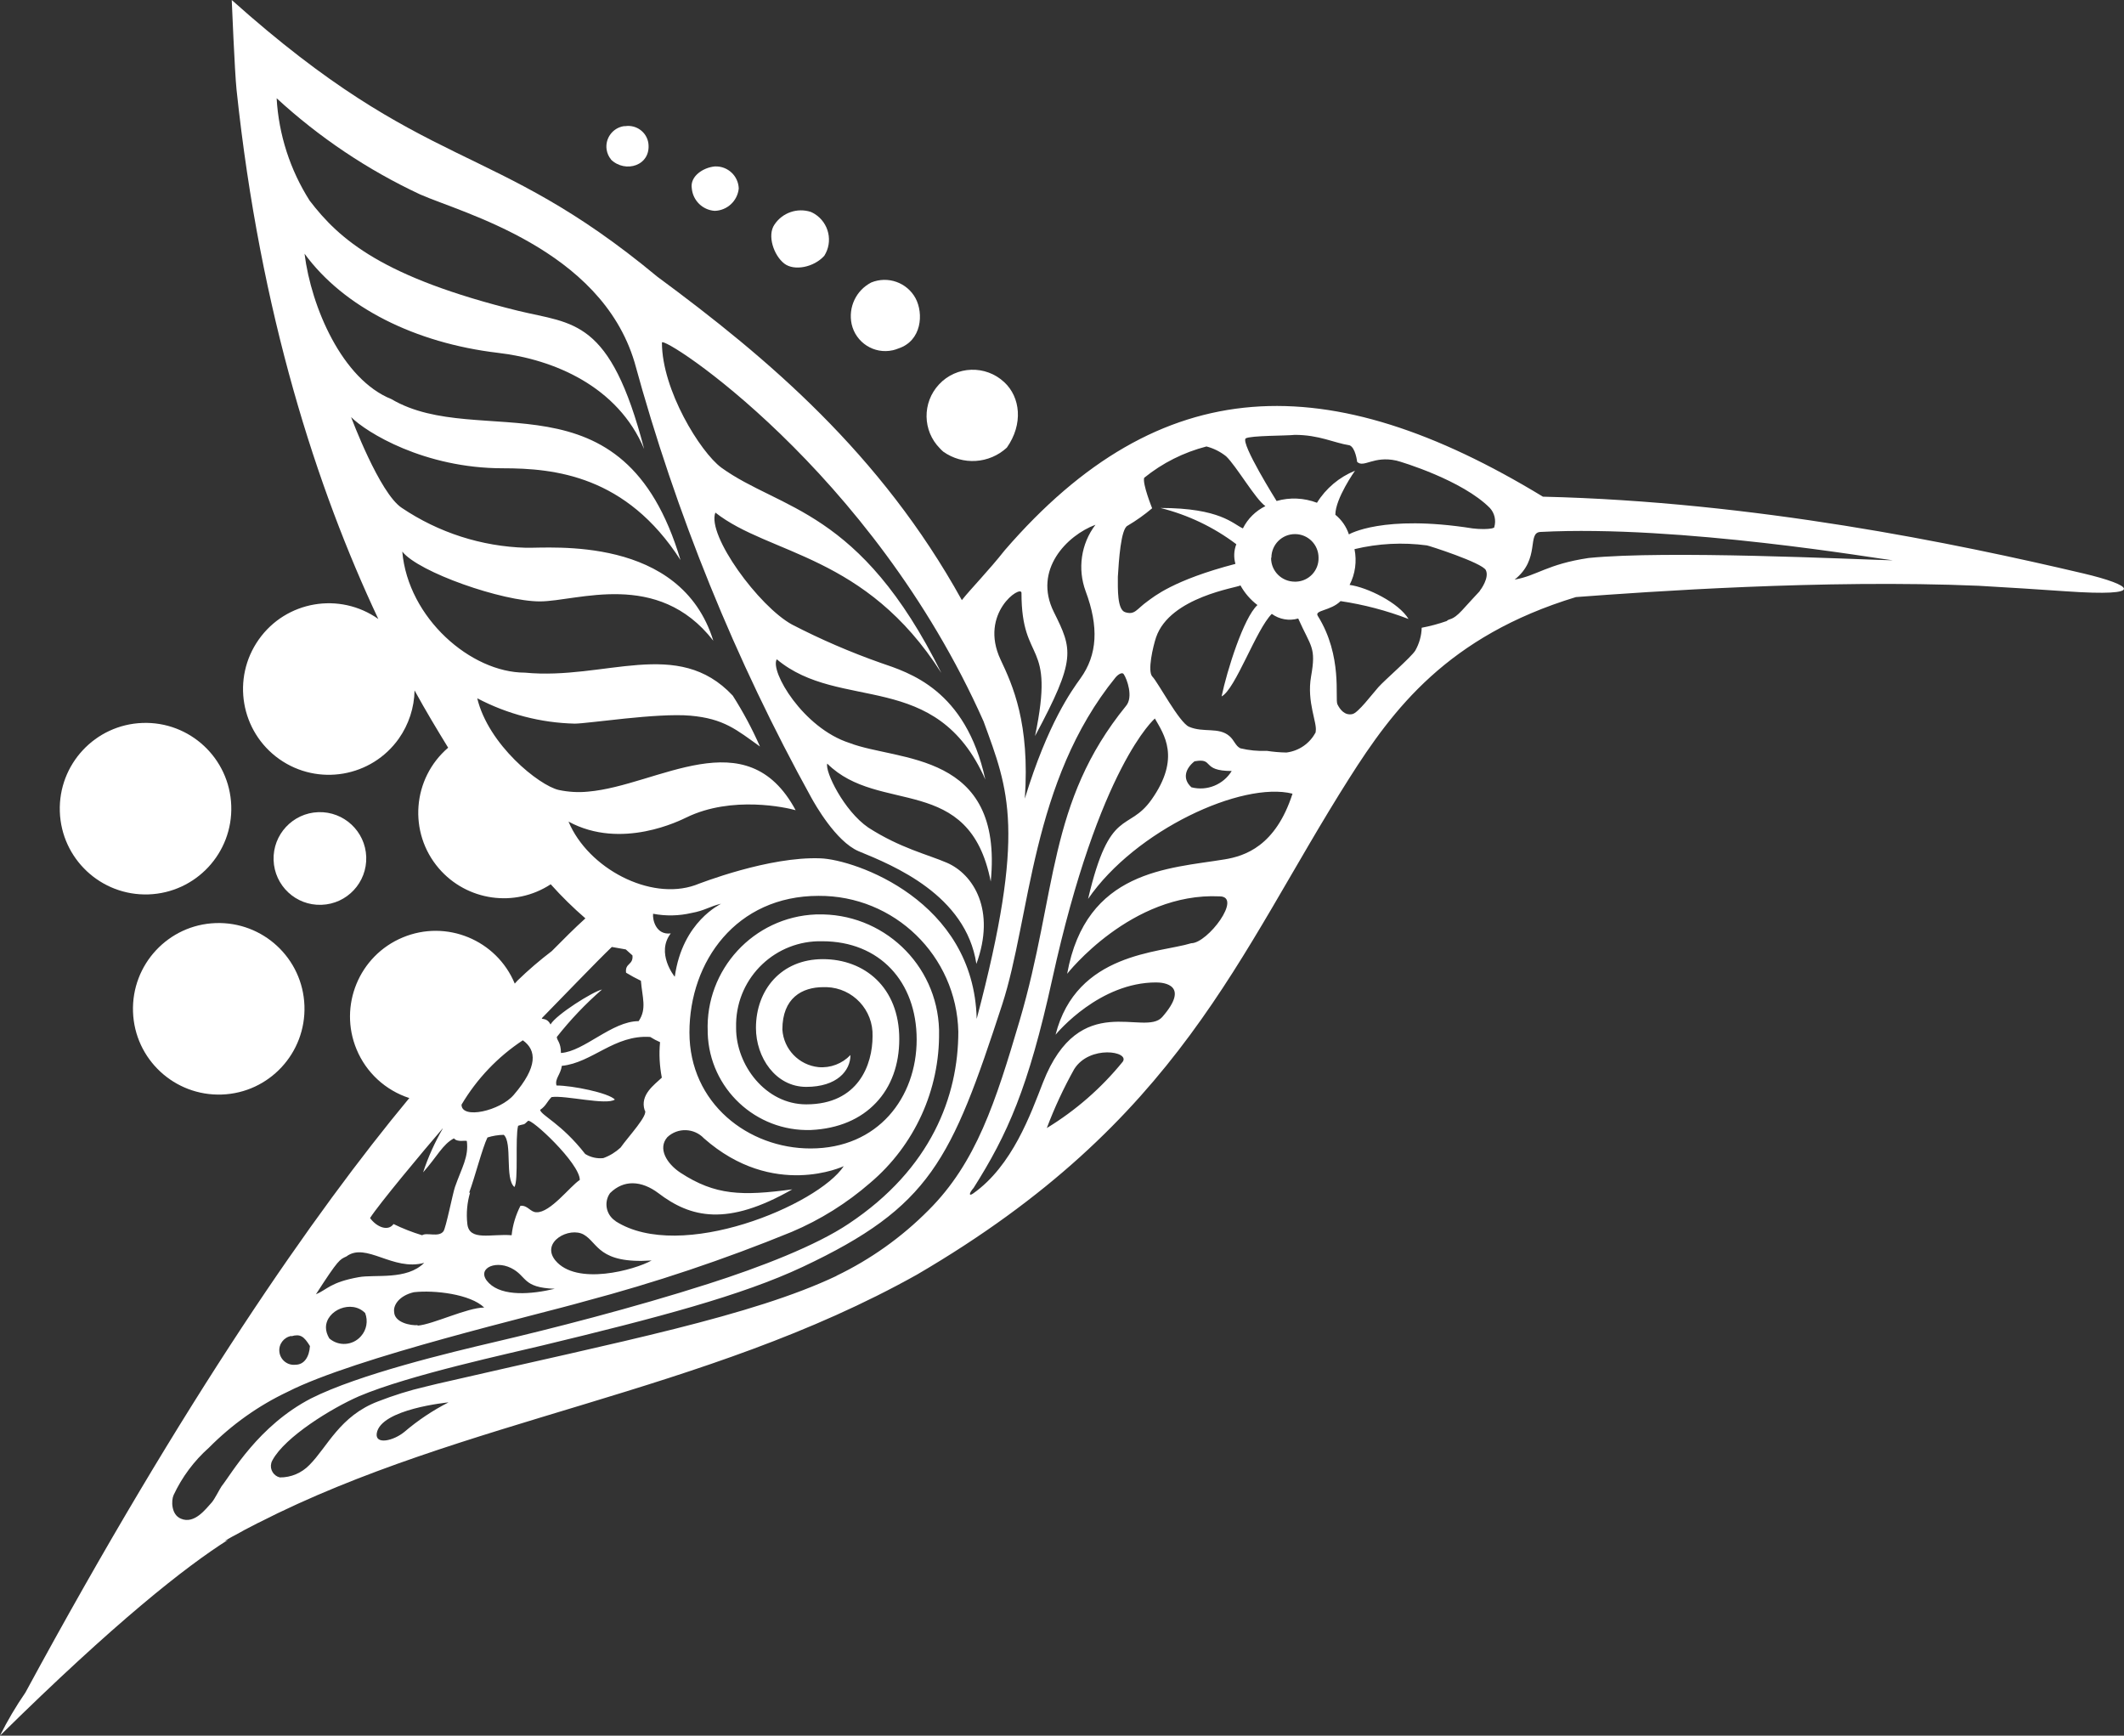 <?xml version="1.0" encoding="UTF-8"?>
<svg id="Capa_2" data-name="Capa 2" xmlns="http://www.w3.org/2000/svg" viewBox="0 0 216.21 176.65">
  <rect x="0" y="0" width="216.21" height="176.65" fill="#333333" stroke="none"/>
  <defs>
    <style>
      .cls-1 {
        fill: #fff;
        stroke-width: 0px;
      }
    </style>
  </defs>
  <g id="Capa_1-2" data-name="Capa 1">
    <g>
      <g>
        <path class="cls-1" d="M32.73,92.09h0c2.61-.09,4.64-2.28,4.55-4.88s-2.28-4.64-4.88-4.55-4.64,2.28-4.55,4.88h0c.09,2.6,2.26,4.64,4.86,4.55,0,0,.01,0,.02,0Z"/>
        <path class="cls-1" d="M15.12,91.03h0c4.82-.17,8.59-4.21,8.42-9.03-.17-4.82-4.21-8.59-9.03-8.42s-8.58,4.21-8.42,9.02c.16,4.82,4.2,8.59,9.02,8.43,0,0,.01,0,.02,0h0Z"/>
        <path class="cls-1" d="M13.54,102.99h0c.17,4.82,4.22,8.58,9.04,8.41,4.82-.17,8.58-4.22,8.41-9.04-.17-4.82-4.22-8.58-9.04-8.41-4.82.17-8.58,4.22-8.41,9.04,0,0,0,.01,0,.02v-.02Z"/>
      </g>
      <path class="cls-1" d="M212.06,58.36c-13-3.06-33.45-7.3-55-7.81-21.78-13.24-38.89-12.93-54.78,5.45-1.65,2.09-3.46,3.93-4.37,5.08-8.24-14.9-19.76-24.63-31-32.92C49.96,14.09,43.58,17.87,23.59,0c0,0,.3,7.35.49,9.14,2.42,22.86,8.2,40.62,14.43,53.86-3.94-2.78-9.39-1.85-12.17,2.09-2.78,3.94-1.85,9.38,2.09,12.17,3.94,2.78,9.39,1.84,12.17-2.09,1.01-1.44,1.57-3.15,1.6-4.9,1.15,2.1,2.3,4,3.42,5.83-3.65,3.13-4.08,8.63-.95,12.28,2.85,3.32,7.73,4.02,11.39,1.62,1.1,1.23,2.28,2.39,3.53,3.47-1.11,1-2.25,2.15-3.42,3.33-1.22.93-2.39,1.93-3.49,3l-.28.31c-1.85-4.45-6.96-6.55-11.4-4.7-4.45,1.85-6.55,6.96-4.7,11.4.98,2.36,2.94,4.16,5.37,4.95l-.08.09c-9.48,11.43-22.75,30.41-39,60.41-.97,1.41-1.84,2.88-2.59,4.39,11.72-11.55,18.89-17.19,23.2-19.92-.12.03-.23.07-.35.11.54-.31,1.09-.61,1.64-.9.14-.08.27-.15.39-.22.45-.24.91-.48,1.37-.71.03-.01.05-.02.07-.03,20.8-10.62,45.35-13.13,67.02-25.25,26.9-15.72,32.61-32.55,44-50.51,4.44-7,10-14.47,23.08-18.45,7.22-.54,25.18-1.82,41-1.15,3.15.18,6.14.37,8.85.56,8.47.59,6.76-.65,1.79-1.82ZM113.79,58.7c.1-1.6.3-4.9,1-5.2.88-.52,1.71-1.11,2.49-1.77,0,0-1-2.48-.81-3.1,1.86-1.51,4.02-2.59,6.34-3.19.73.19,1.41.53,2,1,1.05,1,3,4.39,4,5.07-.99.49-1.8,1.28-2.29,2.27-1-.44-2.29-2.08-8.39-2.08,2.79.7,5.42,1.95,7.72,3.69-.25.64-.28,1.34-.09,2-6.36,1.66-8.31,3.35-8.94,3.8-1.14.81-1.28,1.43-2.28,1.12-.83-.25-.75-2.43-.75-3.61ZM103.98,60.35c0,7.43,3.47,4.56,1.38,14.56,4.22-7.86,3.82-8.78,1.91-12.63-2.13-4.29,1.35-7.79,4.24-8.87-1.47,1.93-1.84,4.48-1,6.76,1.35,3.61,1.21,6.47-.53,8.88-.88,1.23-3.31,4.54-5.66,12.23.53-7.69-1.24-11.54-2.47-14.15-2.22-4.73,2.13-7.67,2.13-6.78ZM57.87,83.62c5.41,2.94,11.45-.16,12-.42,4.65-2.26,10.21-1,11.12-.74-5-9.31-14-2.51-21.12-1.89-1,.1-2.02.04-3-.17-2-.46-7.15-4.59-8.29-9.33,3.06,1.61,6.46,2.5,9.92,2.58,1.36,0,8.38-1.11,11.78-.81,3.4.3,4.69,1.43,7.08,3.14-.79-1.8-1.72-3.53-2.77-5.18-5.61-6-13-1.55-21.16-2.34-5.48,0-11.89-5.54-12.48-12.32,1.68,2.12,10.2,5.07,14,5.07s12-3.28,17.66,4c-3.33-10.74-16.58-9.4-19.08-9.46-4.51-.13-8.89-1.54-12.63-4.06-2.27-1.48-5.16-9.24-5.16-9.24,1.54,1.55,7.44,5.21,15.44,5.21,5.28,0,12.57.74,18.09,9.34-5.83-19.59-20.46-11.09-29.43-16.38-5-2-8.16-9.35-8.84-14.8,4,5.47,11.26,9.09,19.68,10.09,5.7.66,12.22,3.42,14.89,9.79-3.46-13.32-7.19-12.7-12.8-14.06-13.85-3.41-18.23-7.27-21.25-11.22-1.99-3.13-3.15-6.72-3.36-10.42,4.34,3.99,9.26,7.29,14.61,9.79,4.25,1.88,18.36,5.51,21.82,17.07,4.22,15.44,10.26,30.32,18,44.33.35.63,2.48,4.44,4.8,5.44,3.59,1.47,10.93,4.47,12,11.47,2-5.46-.3-9.12-3-10.29-2-.86-4.75-1.49-8-3.58-2.5-1.71-4.44-5.74-4.18-6.51,5.27,5.25,14.46.9,16.64,12,1.32-13.28-9.43-12.2-14.37-14.1-4.74-1.52-8.13-7.32-7.41-8.52,6.46,5.41,16.23.91,21.23,12.24-2-9.17-7.76-10.88-10.67-11.88-3.09-1.09-6.1-2.39-9-3.89-3.37-1.83-8.7-9.1-7.81-11.4,5.49,4.32,15.29,4.21,23,16.32-8.3-16.76-16.4-16.56-22.4-20.9-2.14-1.59-6.04-7.9-6.04-12.72,0-.87,21.33,12.9,32.74,38.55,2.55,7,4.37,11.11-.7,30.28-.29-12.07-12.41-16.21-15.89-16.34-5.25-.21-12.25,2.53-12.77,2.73-4.58,1.61-10.89-1.7-12.89-6.47ZM40.12,133.52c-.1-.7.53-1.65,2-2,2.09-.24,5.76.19,7.17,1.56-1.73,0-5.22,1.72-6.78,1.84v-.05c-.68.06-2.36-.25-2.39-1.35ZM47.57,124.55c-.12-1.07-.02-2.14.28-3.17h-.09c.57-1.54,1.34-4.54,1.86-5.61.54-.17,1.1-.26,1.66-.27.9.81.08,4.45,1.08,5.31.44-.61.06-5,.38-6.23.7-.24.49,0,1-.49.28-.35,5.28,4.3,5.28,6-1,.65-3,3.35-4.41,3.29-.63,0-.87-.72-1.63-.66-.48.94-.79,1.95-.9,3-2.09-.17-4.33.64-4.51-1.17ZM52.01,129.05c1.68.83,1.1,2,4.46,2.12-2.39.57-5.31.8-6.7-.58-1.39-1.38.51-2.38,2.24-1.54ZM59.43,125.66c1.46.84,1.48,2.99,6.9,2.63-1.74.97-7.66,2.61-9.81-.02-1.5-1.87,1.45-3.45,2.91-2.61ZM62.66,124.29v-.02l-.08-.05c-.9-.64-1.12-1.89-.48-2.79.71-.7,1.49-1,2.29-1,.9,0,1.81.39,2.62,1,3.29,2.51,7,3.42,13.64-.38-5.13.69-7.84.62-11.38-1.69-1.4-.92-2.34-2.47-1.34-3.62,1.06-1,2.73-.94,3.73.12,7.07,6.23,14.23,2.83,14.23,2.83-2.61,3.95-16.61,9.84-23.23,5.6ZM68.69,99.4l-.03-.02s-1.92-2.38-.38-4.38c-1.51.19-1.87-1.4-1.8-2,1.3.25,2.63.22,3.92-.08,1.34-.24,1.84-.67,3-.94,0,.04-3.92,1.76-4.71,7.42ZM55.28,103.5c1.45-1.47,5.5-5.69,7-7.12l1.42.25.68.61c.1,1-.78.76-.65,1.76.49.3.99.57,1.51.82.14,1.71.62,2.86-.23,4.11-2.73,0-5.55,3.09-7.91,3.24,0-1.08-.42-1.28-.42-1.63,1.38-1.75,2.92-3.37,4.6-4.83-.91.2-4.68,2.56-5.24,3.56-.44-.87-1.18-.36-.76-.77ZM56.14,111.66h.01c1.37-.21,5.58.86,6.44.25-.64-.68-4.33-1.43-5.94-1.43-.2-.68.43-1.13.54-2,3.1-.31,5.35-3.19,9-2.94.32.2.65.38,1,.53-.12,1.2-.05,2.42.18,3.61-.75.72-2.25,1.74-1.75,3.31.46.44-1.68,2.71-2.45,3.81-.51.47-1.11.84-1.76,1.07-.64.07-1.29-.08-1.84-.42-2.44-3.12-4.47-3.91-4.59-4.49.59-.39.68-.8,1.16-1.3ZM53.22,105.88c1.41,1,1.54,2.69-.92,5.55-1.37,1.62-5.32,2.53-5.32,1,1.56-2.63,3.69-4.87,6.24-6.55ZM45.06,114.85v.03c-.81,1.41-1.48,2.89-1.99,4.44,1.43-1.61,2-2.87,3.14-3.46.35.43,1.16.17,1.31.27.21,1.62-.51,2.69-1.21,4.69-.22.64-.92,4.17-1.17,4.5-.49.65-1.69.08-2.17.4-1-.3-1.97-.68-2.91-1.14-.56.78-1.72.31-2.39-.61.83-1.33,5.49-6.92,7.39-9.12ZM35.26,127.88c2-1.5,4.73,1.53,7.92.65-1.78,1.79-5,1.15-6.68,1.46-2.88.52-3.19,1.26-4.34,1.74,2.32-3.6,2.42-3.53,3.1-3.85ZM36.74,136c-.83.95-2.27,1.05-3.22.22-.23-.39-.34-.76-.34-1.11,0-1.76,2.61-2.88,3.99-1.47.31.8.15,1.72-.43,2.36ZM29.66,135.97v.03c.9-.26,1.28,0,1.89,1-.07,1.09-.57,1.9-1.48,1.9-.81.09-1.54-.5-1.63-1.31-.09-.78.45-1.49,1.22-1.62ZM22.56,151.26c-.2.29-.71,1.32-1,1.65-.61.66-1.76,2.25-3.14,1.66-1-.4-1-1.85-.75-2.4.86-1.84,2.08-3.48,3.6-4.83,2.32-2.34,5.02-4.27,8-5.68,6.87-3.51,25.62-7.88,30.24-9.21,7.17-1.9,14.21-4.26,21.08-7.07,2.91-1.23,5.61-2.92,8-5,4.51-3.82,7.08-9.46,7-15.37v-.21c-.19-6.67-5.75-11.92-12.42-11.73h-.13c-6.33.26-11.26,5.61-11,11.94v.15c.18,5.62,4.88,10.03,10.5,9.85,2.83-.13,5.08-1.13,6.62-2.76,1.55-1.62,2.38-3.87,2.38-6.5,0-5.26-3.54-8.13-7.78-8.13s-6.81,3.13-6.81,7c0,3,2,6,5.12,6s4.5-1.64,4.5-3.24c-.84.88-2.04,1.34-3.26,1.23-1.99-.21-3.54-1.82-3.67-3.82,0-3.22,2-4.32,4.18-4.32h.33c2.67.09,4.76,2.33,4.67,5,0,2.87-1.43,6.93-6.75,6.93-4.14,0-7.14-4-7.14-7.75v-.52c.12-4.73,4.05-8.45,8.78-8.33,5.81,0,9.6,4.1,9.6,10s-3.93,11.09-10.8,11.09c-6.33,0-12.33-4.58-12.33-11.81s4.77-13.9,13.14-13.9c7.72-.05,14.05,6.1,14.23,13.82,0,6.55-2.74,13.95-11.16,19.55-3.3,2.22-9,4.43-14.3,6.12-7.64,2.45-16.14,4.61-21.7,5.91-4.61,1.08-13.87,3.3-18.73,5.75-5.38,2.79-8.09,7.67-9.1,8.93ZM41.17,145.73c-1.11.92-3,1.35-2.82.15.39-2.49,7.31-3.15,7.31-3.15-1.61.82-3.12,1.83-4.49,3ZM85.14,129.85h.03c-8.63,4.1-22.18,6.73-39.52,10.73-.76.17-1.55.35-2.33.55-1.65.38-3.26.89-4.83,1.5-3.91,1.48-5.16,4.64-7,6.48-.79.81-1.87,1.27-3,1.26-.64-.15-1.04-.8-.88-1.44.02-.11.07-.22.13-.32,1.27-2.36,6-5.28,8.8-6.5,5.09-2.17,15.52-4.4,18.67-5.17,11.71-2.82,20.32-5.09,26.5-8,13-6.12,15.12-10.82,20.31-26.71,2.88-8.85,2.91-22.68,11.55-33.3.13-.16.62-.6.82-.31.33.48,1,2.33.23,3.23-8,9.84-7,19-10.82,32-2.46,8.33-4.43,14.49-9.29,19.33-2.72,2.74-5.89,5-9.37,6.67ZM114.28,108.07c-2.17,2.67-4.78,4.95-7.72,6.74.78-2.07,1.71-4.07,2.79-6,1.56-2.48,5.71-1.81,4.93-.74ZM124.64,87.47h-.01c-5.65.93-14.09,1.08-16,11.64,0,0,6.51-8.31,15.51-7.88,2.38,0-1.2,4.77-2.88,4.77-3.24,1-11.68.94-13.81,9.31.26-.31,4.5-5.32,10.24-5.32.82,0,3.45.28.62,3.52-1.81,2.06-8.4-2.89-12.14,6.66-1.25,3.2-3.11,8.48-7.11,11.3-.44.31-.45,0,.05-.57,3.45-5.46,5.56-10.14,8-21.23,4.78-21.75,10.45-26.54,10.45-26.54.91,1.6,2.66,4-.34,8.25-2.4,3.39-4.24.63-6.46,10.11,4.81-7,15.67-12,20.81-10.71-1.72,5.34-4.85,6.35-6.93,6.69ZM121.6,77.48h.03c2-.36.6.99,3.75.99-.85,1.39-2.52,2.07-4.1,1.66-.95-.86-.62-1.91.32-2.65ZM130.95,76.59c-.67-.01-1.34-.07-2-.17-.91.04-1.81-.05-2.69-.26-.51-.25-.61-.82-1.12-1.25-1.1-.94-2.63-.31-4.1-.94-1-.42-3.19-4.57-3.73-5.1-.54-.53.07-3.11.37-4,1.41-4.14,8.36-5.07,8.59-5.29.43.78,1.02,1.46,1.73,2-1.42,1.3-3.1,6.68-3.65,9.3,1.42-.74,3.5-6.79,5.11-8.4.77.56,1.77.74,2.69.47,1.31,2.94,1.84,2.89,1.31,5.89-.47,2.64.68,4.79.46,5.64h.03c-.58,1.16-1.71,1.95-3,2.11ZM129.39,56.81v-.04h.03c0-1.34,1.07-2.41,2.4-2.41s2.4,1.07,2.4,2.4c.04,1.3-.98,2.39-2.28,2.44h-.14c-1.33,0-2.41-1.07-2.41-2.39ZM150.65,60.14c-.13.14-1.36,1.46-1.84,2-1,1.07-1.25.77-1.55,1.07-.83.29-1.68.52-2.54.68-.02.81-.25,1.61-.65,2.32-.41.67-3.11,3-3.76,3.73-.65.73-2.07,2.63-2.65,2.74-.77.16-1.25-.45-1.52-1-.27-.55.56-4.91-2-9-.37-.59,1.32-.5,2.32-1.5,2.36.35,4.68.96,6.92,1.82-1-1.66-4.19-3.22-6-3.47.58-1.12.75-2.41.5-3.64,2.41-.58,4.91-.71,7.37-.38.12,0,5.63,1.76,6,2.52.37.76-.5,1.97-.63,2.12h.03ZM152.14,53.63c-.11.3-1.81.22-2.24.15-9.15-1.45-12.59.61-12.59.61-.26-.79-.74-1.48-1.38-2,0-1.66,2-4.48,2-4.48-1.6.65-2.96,1.79-3.87,3.26-1.32-.5-2.76-.57-4.11-.18,0,0-3.67-5.85-3.15-6.37.5-.3,4.15-.26,5-.36,2.49,0,4,.82,5.57,1.06.62.23.78,1.69.78,1.69.68.64,1.67-.65,4-.13.51.12,6.71,2,9.51,4.82.48.52.65,1.26.45,1.94h.03ZM161.72,56.79c-4.24.63-5.27,1.81-7.54,2.2,2.66-2.1,1.22-4.78,2.63-4.85,14.18-.74,34.54,2.76,35.87,2.89-4.22-.11-23-1.03-30.96-.24Z"/>
      <g>
        <path class="cls-1" d="M62.17,16.22c1.49,1.46,4.13.63,3.83-1.65h0c-.17-1.13-1.23-1.9-2.36-1.73h-.13c-1.14.17-1.93,1.24-1.76,2.38.06.38.21.73.46,1.02l-.04-.02Z"/>
        <path class="cls-1" d="M72.76,21.46c1.27-.04,2.31-1.01,2.44-2.27-.04-1.28-1.11-2.29-2.39-2.25-.02,0-.04,0-.05,0h0c-1.18.11-2.54,1-2.34,2.23.11,1.24,1.1,2.21,2.34,2.29Z"/>
        <path class="cls-1" d="M96.02,45.97c1.98,1.41,4.68,1.24,6.47-.41h0c1.69-2.4,1.38-5.14-.26-6.66-1.89-1.77-4.87-1.68-6.64.22-1.73,1.85-1.69,4.73.09,6.52.11.12.22.23.34.33Z"/>
        <path class="cls-1" d="M90.88,35.65c.2-.05.4-.11.59-.19,2.36-.79,2.56-3.54,1.73-5.1-.87-1.61-2.82-2.3-4.51-1.61-1.55.8-2.36,2.53-2,4.23.42,1.89,2.29,3.09,4.18,2.67,0,0,0,0,0,0Z"/>
        <path class="cls-1" d="M79.84,26.83c1,.77,3,.39,4.07-.8.91-1.44.47-3.34-.97-4.25-.13-.08-.26-.15-.4-.21-1.38-.45-2.89.07-3.7,1.28-.77,1.1-.08,3.15,1,3.98Z"/>
      </g>
    </g>
  </g>
</svg>